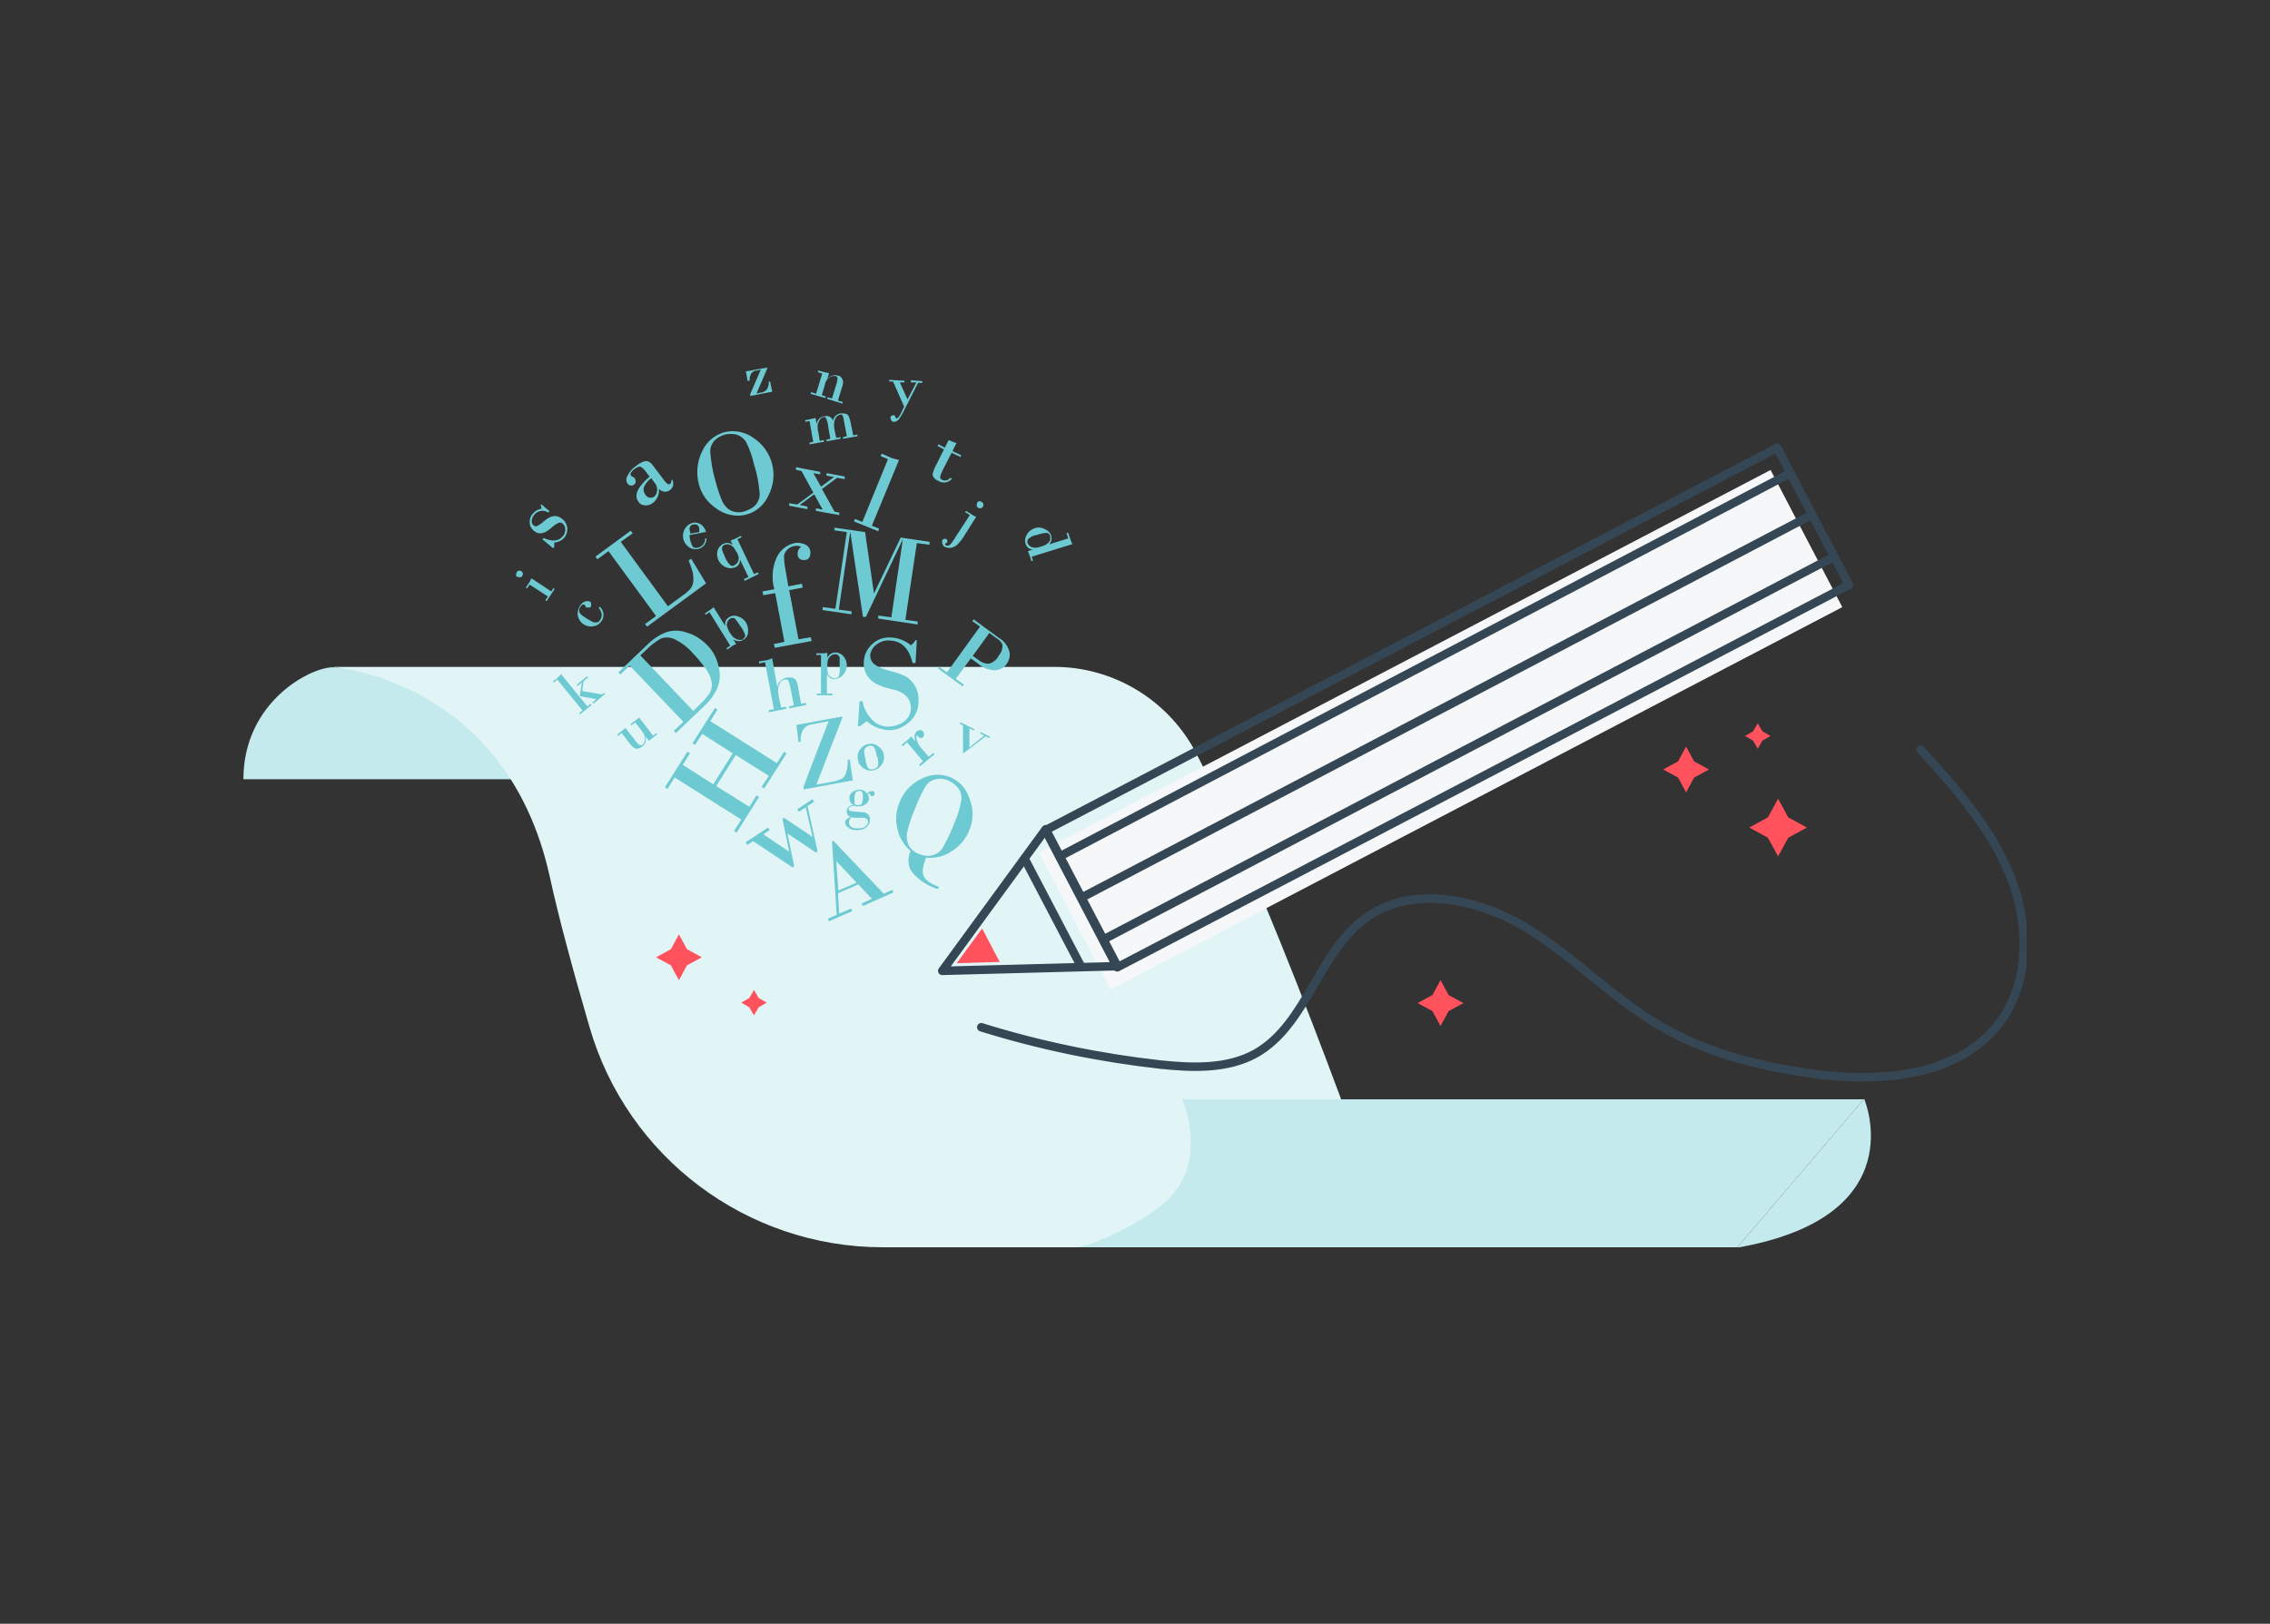 <?xml version="1.0" encoding="UTF-8"?>
<svg xmlns="http://www.w3.org/2000/svg" xmlns:xlink="http://www.w3.org/1999/xlink" id="Layer_1" viewBox="0 0 535.3 383">
  <rect x="0" y="0" width="535.3" height="383" fill="#333333" stroke="none"/>
  <defs>
    <clipPath id="clippath">
      <rect x="57.5" y="86.6" width="420.4" height="207.6" style="fill:none;"></rect>
    </clipPath>
  </defs>
  <g style="clip-path:url(#clippath);">
    <g id="Group_2110">
      <path id="Path_4802" d="m103.2,160.1s-19.3-2.5-24.5-2.7-21.3,8-21.3,26.4h88.9s-30.7-23.1-43.1-23.7" style="fill:#c5eaed;"></path>
      <path id="Path_4803" d="m78.8,157.4s40.5,2.9,50.8,49.2c2.2,10.1,5.7,22.9,9.4,35.6,8.9,30.8,37.1,52,69.2,52h120.6s-26.4-77-46.7-116.5c-6.5-12.5-19.4-20.4-33.5-20.4H78.8Z" style="fill:#e2f5f6;"></path>
      <path id="Path_4804" d="m439.6,259.2l-30,35.1h-156.1c2-.3,3.9-.9,5.6-1.7,2.4-.9,4.8-2,7.1-3.3,4-2.3,9.2-5.2,12.1-10,4.8-8,1.4-17.8.5-20h160.8Z" style="fill:#c5eaed;"></path>
      <path id="Path_4805" d="m439.6,259.2s12,27.8-30,35.1" style="fill:#c5eaed;"></path>
      <path id="Path_4806" d="m202.4,208.6l-4.8,2.1.3,4.8,2.8-1.2.3.6-5.5,2.4-.3-.6,2.1-.9-1.1-17.3.3-.2,11.9,12.5,2-.9.3.6-7.2,3.2-.3-.6,2.4-1.1-3.3-3.5Zm-4.8,1.5l4.4-1.9-4.8-5.1h0s.5,7,.5,7Z" style="fill:#6ecad2;"></path>
      <path id="Path_4807" d="m161,170.1l-12.5-13.1-2.2,2.1-.5-.5,6.7-6.4c1.3-1.3,2.7-2.3,4.4-3,1.6-.6,3.4-.6,5,0,1.9.5,3.5,1.6,4.9,3,1.4,1.4,2.3,3.2,2.7,5.2.4,1.7.3,3.4-.4,5-.7,1.6-1.8,3-3.1,4.2l-6.6,6.3-.5-.5,2.2-2.1Zm-10-15.5l12.5,13.1,1.8-1.8c.8-.7,1.5-1.6,2.1-2.5.4-.8.6-1.7.4-2.6-.2-1.1-.7-2.1-1.3-3-1-1.3-2-2.6-3.2-3.8-1.2-1.4-2.7-2.5-4.4-3.3-1-.4-2.2-.5-3.2,0-1,.6-2,1.3-2.8,2.1l-1.9,1.8Z" style="fill:#6ecad2;"></path>
      <path id="Path_4808" d="m174.8,193.3l-15.7-9.9-1.7,2.7-.6-.4,5.3-8.4.6.4-1.7,2.7,7.2,4.6,4.6-7.3-7.2-4.6-1.7,2.6-.6-.4,5.3-8.3.6.4-1.7,2.7,15.7,9.9,1.7-2.7.6.4-5.3,8.3-.6-.4,1.7-2.6-7.8-4.9-4.6,7.3,7.8,4.9,1.7-2.7.6.4-5.3,8.4-.6-.4,1.7-2.7Z" style="fill:#6ecad2;"></path>
      <path id="Path_4809" d="m146.3,127.7l11.2,15.3,3.7-2.7c.6-.4,1.1-.9,1.6-1.4.4-.5.6-1.1.7-1.7,0-.7,0-1.4-.1-2.1-.3-1-.6-1.9-1-2.9l.6-.4,3.5,5.8-13.9,10.2-.5-.6,2.6-1.9-11.2-15.3-2.6,1.9-.5-.6,8.3-6.1.5.6-2.8,2Z" style="fill:#6ecad2;"></path>
      <path id="Path_4810" d="m197,124.5l7,1,2.1,14.5h0s6.3-13.2,6.3-13.2l6.8,1v.7c-.1,0-3-.4-3-.4l-2.7,18.1,2.9.4v.7c-.1,0-9.3-1.4-9.3-1.4v-.7c.1,0,3.1.4,3.1.4l2.7-18.4h0s-8.7,18.3-8.7,18.3h-.7c0,0-3-20.1-3-20.1h0s-2.7,18.4-2.7,18.4l3,.4v.7c-.1,0-6.8-1-6.8-1v-.7c.1,0,3,.4,3,.4l2.7-18.1-2.9-.4v-.7Z" style="fill:#6ecad2;"></path>
      <path id="Path_4811" d="m175.9,121.4c-2.4.6-5,0-6.9-1.4-2.1-1.4-3.6-3.4-4.2-5.8-.7-2.6-.4-5.4.8-7.8,1-2.2,3-3.9,5.4-4.5,2.3-.5,4.8,0,6.7,1.4,4.5,3,6,8.8,3.5,13.6-1,2.2-2.9,3.9-5.3,4.5m-4.8-18.9c-1,.2-1.9.7-2.6,1.4-.7.8-1.1,1.8-1,2.9.2,2.1.5,4.2,1.1,6.2.4,1.6.9,3.2,1.5,4.7.4,1.1,1.1,2,2,2.6,1.1.6,2.4.7,3.5.3.9-.3,1.8-.7,2.5-1.4.8-.9,1.2-2.1,1-3.2-.2-2.2-.6-4.4-1.3-6.5-.4-1.8-1-3.6-1.9-5.3-.5-.8-1.3-1.4-2.2-1.7-.9-.2-1.9-.2-2.8,0" style="fill:#6ecad2;"></path>
      <path id="Path_4812" d="m229,155.2l-3.6,4.9,1.9,1.4-.3.4-5.8-4.2.3-.4,1.8,1.3,7.8-10.8-1.8-1.3.3-.4,6,4.4c1.2.7,2,1.8,2.4,3.1.3,1,0,2.1-.6,3-.6.9-1.6,1.4-2.7,1.5-1.5,0-3-.6-4.1-1.6l-1.7-1.2Zm4.3-5.9l-3.9,5.4,1.1.8c.5.4,1,.7,1.6.9.5.2,1.1.2,1.6,0,.8-.4,1.4-.9,1.8-1.7.5-.6.8-1.3.9-2,0-.5,0-.9-.4-1.3-.3-.4-.7-.7-1.2-1l-1.5-1.1Z" style="fill:#6ecad2;"></path>
      <path id="Path_4813" d="m221.5,209l-.3.7c-.5-.1-1-.3-1.4-.5-1.7-.7-3.2-1.8-4.4-3.1-1.3-1.4-1.5-3.3-.7-5.4-1.6-1.4-2.7-3.2-3.1-5.3-.5-2-.3-4.2.5-6.1.9-2.4,2.7-4.4,5-5.5,2.1-1.2,4.7-1.4,6.9-.5,2.2.9,3.9,2.7,4.6,5,1,2.4,1,5.1,0,7.5-.8,2.1-2.3,3.8-4.2,5-1.7,1.2-3.9,1.7-6,1.5-.8,1.9-1,3.4-.6,4.3.4,1,1.6,1.8,3.6,2.6m2.3-25.1c-1-.4-2-.5-3-.3-1.1.2-2,.9-2.5,1.8-1.1,1.8-1.9,3.8-2.7,5.8-.6,1.5-1.1,3-1.5,4.6-.3,1-.2,2.1.2,3.2.5,1.1,1.5,1.9,2.7,2.3,1,.4,2,.5,3.1.2,1.1-.3,2-1.1,2.5-2.1,1-1.8,1.9-3.7,2.6-5.6.8-1.7,1.3-3.6,1.6-5.4.1-1-.2-2-.8-2.8-.6-.7-1.3-1.2-2.1-1.6" style="fill:#6ecad2;"></path>
      <path id="Path_4814" d="m216.2,151l-.3,5.4h-.7c-.8-3.4-2.5-5.1-5.1-5.3-1.2-.2-2.5.2-3.5,1-.8.6-1.3,1.5-1.4,2.4,0,.8.3,1.6.9,2.1,1,.8,2.3,1.3,3.6,1.6,1.4.3,2.7.8,4,1.4.9.6,1.7,1.4,2.2,2.4.6,1.1.8,2.4.7,3.6,0,1.9-.9,3.7-2.4,4.9-1.4,1.2-3.2,1.9-5.1,1.7-1.7-.2-3.4-.9-4.7-2.1l-1.6,1.2h-.5s.4-5.9.4-5.9h.7c.3,1.7,1.1,3.2,2.3,4.4.9,1,2.2,1.5,3.5,1.6,1.3,0,2.6-.3,3.7-1,1.1-.7,1.8-1.8,1.9-3.1,0-1-.2-2.1-.9-2.9-1-1-2.2-1.6-3.5-1.8-1.3-.3-2.6-.7-3.8-1.3-.9-.5-1.7-1.2-2.2-2.1-.6-1-.8-2.1-.7-3.2.1-1.6.8-3,2-4.1,1.3-1.2,3-1.7,4.7-1.5,1.6.1,3.2.8,4.4,1.8.4-.3.8-.7,1.1-1.2h.6Z" style="fill:#6ecad2;"></path>
      <path id="Path_4815" d="m201,184.1l-11.5,2.1v-.6c-.1,0,5.9-15.5,5.9-15.5l-3.5.7c-1,0-1.9.5-2.5,1.3-.5.9-.7,1.9-.6,2.9h-.5c0,0-.5-4-.5-4l10.8-2v.4c0,0-6.1,15.7-6.1,15.7l3.7-.7c.8-.1,1.6-.4,2.3-.7.6-.4,1-1.1,1.1-1.8.3-.9.3-1.8.3-2.7h.5c0,0,.7,4.9.7,4.9Z" style="fill:#6ecad2;"></path>
      <path id="Path_4816" d="m153.1,112.3l-.7-.9c-.3-.5-.8-1-1.3-1.3-.3-.1-.7,0-1.3.4-1,.7-1.3,1.3-1,1.7.1.1.2.2.4.3.2,0,.4.2.5.4.2.2.2.5.2.8,0,.2-.2.5-.4.6-.2.2-.5.3-.8.2-.3,0-.5-.2-.7-.4-.4-.6-.4-1.3,0-1.9.4-.9,1.1-1.7,2-2.3.6-.5,1.3-.9,2-1.1.4-.1.9,0,1.2.2.4.3.7.7,1,1.1l2.5,3.3c.2.3.5.6.8.8.2,0,.3,0,.5,0,.2-.2.4-.6.3-.9l.2-.2c.5.8.3,1.9-.5,2.5,0,0,0,0,0,0-.8.6-1.9.5-2.6-.3,0,0,0,0,0,0,.1,1.3-.4,2.5-1.4,3.3-.5.4-1.2.7-1.9.6-.6,0-1.2-.3-1.5-.8-1.2-1.5-.3-3.5,2.6-6m1.1,1.4l-.7-1c-.8.5-1.4,1.3-1.8,2.2-.1.6,0,1.2.4,1.7.2.4.6.6,1,.7.3,0,.7,0,1-.2.4-.3.6-.7.7-1.1.1-.4.1-.8,0-1.2-.1-.4-.3-.8-.6-1.1" style="fill:#6ecad2;"></path>
      <path id="Path_4817" d="m168.2,143.1l2.8,4.5h0c-.1-.8.2-1.6.9-2,.6-.4,1.4-.5,2.1-.2.8.2,1.4.7,1.9,1.4.4.7.6,1.5.5,2.3,0,.7-.4,1.4-1.1,1.8-.7.5-1.7.4-2.4-.1h0s.7,1.1.7,1.1c-.4.2-.9.4-1.2.7l-.9.6-.2-.3.9-.6-4.9-7.9-.9.6-.2-.3.9-.6c.4-.3.8-.5,1.2-.9m6.9,7.5c.4-.2.6-.6.5-1-.3-.7-.6-1.4-1.1-2-.4-.6-.8-1.2-1.3-1.8-.3-.2-.8-.2-1.1,0-.3.2-.6.5-.7.9-.1.3-.2.7,0,1.1.2.6.4,1.1.8,1.6.3.6.9,1.1,1.5,1.3.5.2,1,.2,1.5,0" style="fill:#6ecad2;"></path>
      <path id="Path_4818" d="m141.2,143.4l.2-.3c.5.4.8,1,.9,1.6,0,.6,0,1.2-.4,1.7-.4.7-1.1,1.2-1.9,1.3-.8.2-1.6,0-2.3-.4-.7-.4-1.2-1.1-1.4-1.9-.2-.8,0-1.7.4-2.4.3-.5.7-.9,1.2-1.1.4-.2.9-.1,1.2,0,.2.1.3.3.3.5,0,.2,0,.4,0,.6-.1.2-.3.3-.5.3-.2,0-.4,0-.6,0-.1,0-.2-.2-.3-.4,0-.1,0-.2-.2-.3-.1,0-.3,0-.4,0-.2.1-.4.3-.5.5-.3.3-.4.8-.3,1.2.1.4.5.8,1.3,1.3.6.4,1.1.7,1.7,1,.3.2.7.3,1.1.2.4,0,.7-.3.9-.7.5-.8.4-1.8-.5-2.8" style="fill:#6ecad2;"></path>
      <path id="Path_4819" d="m252.7,128.4l-9.4,2.9.3,1h-.4c0,.1-.2-.7-.2-.7-.2-.5-.4-1.1-.6-1.6l1.2-.4h0c-.9,0-1.6-.6-1.8-1.5-.2-.7,0-1.5.4-2.1.4-.7,1.1-1.2,1.8-1.4.8-.3,1.6-.2,2.4.2.7.3,1.3.9,1.5,1.6.2.7,0,1.5-.5,2h0s4.5-1.4,4.5-1.4l-.4-1.3h.4c0-.1.4,1.2.4,1.2.2.5.3,1,.6,1.4m-5.2-1.8c-.2-.5-.5-.8-.9-.8-.8,0-1.7.3-2.4.5-.7.1-1.3.4-1.9.9-.2.3-.3.6-.2.9.1.4.4.7.7.9.3.2.7.3,1.1.3.6,0,1.2-.2,1.7-.4.6-.1,1.2-.5,1.6-1,.3-.4.4-.9.2-1.4" style="fill:#6ecad2;"></path>
      <path id="Path_4820" d="m166.3,125.5l-3.7.7c0,.9.3,1.8.7,2.7.3.3.7.4,1.2.3,1.1-.2,1.8-1.1,1.8-2.2h.3c0,.6-.2,1.2-.6,1.7-.4.4-.9.7-1.4.8-.8.1-1.6,0-2.2-.5-1.4-1-1.8-2.9-.8-4.4.4-.7,1.1-1.1,1.8-1.3.6-.1,1.3,0,1.9.4.6.4,1,1.1,1.2,1.8m-3.8.4l2.2-.4c0-.3,0-.5,0-.8-.1-.8-.6-1.1-1.3-1-.3,0-.6.2-.8.4-.2.2-.2.5-.2.8l.2.9Z" style="fill:#6ecad2;"></path>
      <path id="Path_4821" d="m185,151.5l-2.2-11.6-2.8.5-.2-.9,2.8-.5c-.7-2.5-.5-5.1.5-7.4.8-1.8,2.4-3.1,4.3-3.5.8-.2,1.7,0,2.4.3.7.3,1.2.9,1.3,1.7,0,.5,0,.9-.2,1.3-.2.4-.6.7-1.1.7-.4,0-.8,0-1.1-.2-.3-.2-.6-.6-.6-1-.1-.7.2-1.5.8-1.9-.5-.3-1.1-.3-1.6-.2-.6.1-1.2.4-1.7.9-.5.5-.8,1.2-.7,1.9,0,1.3.3,2.5.5,3.8l.5,2.9,3.2-.6.2.9-3.2.6,2.2,11.6,2.9-.5.2.9-8.7,1.6-.2-.9,2.5-.5Z" style="fill:#6ecad2;"></path>
      <path id="Path_4822" d="m204.6,187.2c.2.4.3.8.3,1.2,0,.6-.4,1.1-.9,1.4-.4.2-.9.4-1.3.4h-.4c-.2,0-.4,0-.7-.1s-.4,0-.4,0c-.2,0-.5,0-.7.2-.2,0-.4.3-.4.5,0,.1,0,.3.2.4.3.1.6.2.9.2l2.4.2c.5,0,.9.3,1.2.6.3.4.4.9.3,1.4,0,.7-.5,1.3-1,1.7-.7.4-1.6.6-2.4.5-.7,0-1.3-.3-1.8-.7-.4-.3-.6-.7-.6-1.2,0-.2.1-.5.3-.6.3-.3.7-.5,1.1-.6-.7-.1-1.1-.7-1-1.4,0-.8.7-1.4,1.5-1.4,0,0,0,0,.1,0h0c-.7-.3-1-1-1-1.8,0-.6.4-1.1.9-1.4.5-.3,1.1-.5,1.7-.4.7,0,1.2.4,1.6.9.3-.4.7-.6,1.2-.6.2,0,.3,0,.4.2.1.1.2.3.1.5,0,.1,0,.3-.2.4,0,0-.2.1-.4.1-.2,0-.3-.1-.4-.3,0-.2-.1-.3-.2-.3-.2,0-.3,0-.4.2m-3.6,5.3c-.5.2-.8.7-.8,1.2,0,.9.5,1.4,1.7,1.5.7,0,1.4,0,1.9-.3.5-.2.8-.7.9-1.2,0-.3,0-.5-.3-.7-.2-.2-.5-.3-.8-.3-.1,0-.4,0-.8,0-.4,0-.8,0-1,0h-.8Zm1.7-6.1c-.5,0-.8,0-.9.3-.2.4-.3.7-.3,1.1,0,.5,0,1,0,1.5,0,.2.4.4.8.4.5,0,.8,0,.9-.3.2-.5.3-1.1.3-1.7,0-.4,0-.8-.2-1.1-.2-.2-.5-.3-.8-.3" style="fill:#6ecad2;"></path>
      <path id="Path_4823" d="m182.5,167.3l-2.1-11.1-1.4.3v-.5c0,0,1.3-.2,1.3-.2.6,0,1.2-.3,1.8-.5l1.2,6.7h0c.2-1.1,1.1-1.9,2.2-2.2.4,0,.9,0,1.3,0,.4.1.8.4,1,.8.3.6.4,1.3.5,2l.6,3.4,1.2-.2v.5c0,0-4,.8-4,.8v-.5c0,0,1.1-.2,1.1-.2l-.7-3.6c-.1-.7-.3-1.4-.5-2-.1-.4-.4-.6-.9-.5-.5,0-1,.4-1.2.9-.3.5-.4,1-.4,1.5,0,.8.1,1.5.3,2.3l.4,1.9,1.2-.2v.5c0,0-4.1.8-4.1.8v-.5c0,0,1.2-.2,1.2-.2Z" style="fill:#6ecad2;"></path>
      <path id="Path_4824" d="m125.3,136.4l4.7,3.1.5-.8.3.2-1.9,2.9-.3-.2.6-.9-4.3-2.8-.6.9-.3-.2.6-.9c.3-.4.5-.8.7-1.3m-3.3-.3c-.2-.1-.3-.3-.3-.5,0-.4.2-.9.6-1,0,0,0,0,0,0,.2,0,.4,0,.6.1.2.1.3.3.4.5,0,.2,0,.4-.1.6-.2.4-.8.5-1.1.2,0,0,0,0,0,0" style="fill:#6ecad2;"></path>
      <path id="Path_4825" d="m230.2,121.9l-2.9,4.6c-.4.7-.9,1.3-1.5,1.9-.4.4-.9.7-1.5.8-.5.1-1,0-1.5-.2-.3-.2-.5-.4-.6-.8-.1-.3,0-.5,0-.8,0-.1.2-.2.4-.3.2,0,.4,0,.5,0,.1,0,.2.2.3.4,0,.1,0,.3,0,.4,0,0-.2.2-.3.2,0,0-.2.1-.2.2,0,.1,0,.2.1.3.3.2.7.1.9,0,.6-.6,1-1.2,1.4-1.9l3.4-5.2-1.1-.7.2-.3,1.1.7c.4.3.8.5,1.3.7m.2-3.3c.2-.4.7-.5,1.1-.2.2.1.3.3.4.5,0,.2,0,.4-.1.6-.1.2-.3.3-.5.4-.2,0-.4,0-.6-.1-.2-.1-.3-.3-.4-.5,0-.2,0-.4.1-.6" style="fill:#6ecad2;"></path>
      <path id="Path_4826" d="m137.3,167.5l-5.9-7.2-.8.7-.2-.3.8-.6c.4-.3.8-.7,1.1-1.1l6.2,7.6.8-.6.2.3-2.7,2.2-.2-.3.8-.7Zm3.2-2.6l-3.8-.7.5-3.2-1,.8-.2-.3,2.5-2,.2.3-1.1.9-.3,2.3,4.7.8.5-.4.2.3-2.8,2.3-.2-.3.8-.7Z" style="fill:#6ecad2;"></path>
      <path id="Path_4827" d="m203.4,123l6-14.7-1.7-.7.2-.6,1.6.7c.8.4,1.6.6,2.5.8l-6.4,15.5,1.7.7-.2.6-5.7-2.3.2-.6,1.7.7Z" style="fill:#6ecad2;"></path>
      <path id="Path_4828" d="m191.8,104.4l-.9-5.1-1,.2v-.4c0,0,.6-.1.6-.1.6-.1,1.2-.3,1.8-.4l.3,1.4h0c.1-1,.9-1.7,1.8-1.8.8-.3,1.8.2,2,1,0,0,0,.1,0,.2h0c.1-1,.9-1.8,1.9-1.9.4,0,.8,0,1.2.1.3.1.6.4.7.7.2.5.3.9.4,1.4l.6,3,1-.2v.4c0,0-3.4.6-3.4.6v-.4c0,0,.9-.2.9-.2l-.7-3.7c0-.4-.2-.8-.3-1.2-.1-.2-.4-.3-.6-.2-.5.1-.9.5-1.1.9-.4.9-.4,1.8-.2,2.7l.4,1.9,1-.2v.4c0,0-3.3.6-3.3.6v-.4c0,0,.9-.2.9-.2l-.5-2.9c0-.7-.3-1.3-.5-2-.1-.2-.4-.3-.6-.2-.4,0-.8.4-1,.8-.2.4-.4.8-.4,1.2,0,.6,0,1.1.2,1.7l.3,1.9,1-.2v.4c0,0-3.4.6-3.4.6v-.4c0,0,1-.2,1-.2Z" style="fill:#6ecad2;"></path>
      <path id="Path_4829" d="m192.4,93l1.5-4.9-1-.3v-.4c.1,0,.8.2.8.2.6.2,1.2.3,1.8.4l-.4,1.4h0c.6-.8,1.6-1.1,2.5-.8.4,0,.7.3.9.6.2.3.3.6.3.9,0,.5-.1,1-.3,1.4l-.9,3,1.1.3v.4c-.1,0-3.6-1.1-3.6-1.1v-.4c.1,0,1.1.3,1.1.3l1.1-3.6c.1-.4.2-.8.2-1.2,0-.2-.2-.4-.4-.5-.5-.1-1.1,0-1.5.3-.6.4-1,1.1-1.1,1.8l-.7,2.4.9.3v.4c-.1,0-3.5-1-3.5-1v-.4c.1,0,1.1.3,1.1.3Z" style="fill:#6ecad2;"></path>
      <path id="Path_4830" d="m202.3,179.1c-.2-.8,0-1.7.5-2.3.5-.7,1.2-1.2,2-1.3.8-.2,1.6,0,2.3.5.7.5,1.2,1.2,1.3,2,.2.8,0,1.7-.5,2.4-.5.7-1.2,1.2-2,1.3-.8.2-1.6,0-2.3-.5-.7-.5-1.2-1.2-1.3-2m4.4-.8c0-.6-.2-1.2-.4-1.8-.1-.3-.3-.5-.5-.6-.3-.1-.6-.2-.9,0-.3,0-.6.2-.8.4-.2.2-.3.5-.3.8,0,.6.1,1.2.3,1.8,0,.6.2,1.2.4,1.8.1.3.3.5.6.6.3.1.6.2.9,0,.3,0,.6-.2.8-.4.2-.2.3-.5.3-.8,0-.6-.1-1.2-.2-1.8" style="fill:#6ecad2;"></path>
      <path id="Path_4831" d="m195,159.1v4.5s1.3,0,1.3,0v.4h-3.7s0-.4,0-.4h1s0-9.1,0-9.1h-1.1s0-.4,0-.4h.9c.6,0,1.2,0,1.7-.1v1.2h0c.3-.8,1.1-1.3,1.9-1.3.7,0,1.4.3,1.9.9.5.6.8,1.3.8,2.1,0,.8-.3,1.6-.9,2.3-.5.6-1.2.9-2,1-.7,0-1.4-.4-1.8-1.1h0Zm3-2c0-.6,0-1.3,0-1.9,0-.3-.2-.5-.4-.7-.2-.1-.4-.2-.6-.2-.4,0-.9.2-1.2.5-.3.3-.5.6-.6,1-.1.5-.1.9-.1,1.4,0,.5,0,1,.1,1.5,0,.4.3.7.6.9.3.2.7.4,1.1.4.4,0,.7-.2.9-.5.2-.7.3-1.4.2-2.2" style="fill:#6ecad2;"></path>
      <path id="Path_4832" d="m174.5,132.1h0c0,.8-.4,1.4-1.1,1.7-.7.3-1.5.3-2.2,0-.8-.3-1.4-.9-1.8-1.7-.3-.7-.4-1.5-.2-2.2.2-.7.7-1.3,1.3-1.6.8-.4,1.7-.3,2.3.3h0s-.5-1.1-.5-1.1c.5-.2,1.1-.4,1.6-.7l.8-.4.2.3-1,.5,3.9,8.2.9-.4.2.4-3.3,1.6-.2-.4,1.1-.5-2-4.1Zm-.8-1.8c-.2-.4-.4-.8-.7-1.2-.3-.3-.6-.5-.9-.6-.4-.2-.9-.1-1.3,0-.2.1-.4.3-.5.5-.1.3,0,.6,0,.8.2.6.5,1.1.7,1.7.3.7.7,1.3,1.2,1.8.3.2.7.3,1,0,.4-.2.6-.4.8-.8.2-.3.2-.7.2-1-.1-.5-.3-.9-.5-1.4" style="fill:#6ecad2;"></path>
      <path id="Path_4833" d="m217.6,179.5l-3.7-4.4-1,.9-.3-.3,1.1-.9c.4-.3.8-.7,1.2-1.1l1,1.2h0c-.4-1.1-.3-1.9.3-2.4.2-.2.5-.3.8-.3.3,0,.5.2.7.4.2.2.2.4.2.7,0,.2-.1.5-.3.6-.2.3-.6.3-.9,0,0,0,0,0-.1-.1l-.2-.3c0,0-.1-.1-.2,0,0,0,0,0,0,0-.1.1-.2.5,0,1,.2.8.6,1.5,1.1,2l1.7,2,1.1-.9.3.3-3.4,2.8-.3-.3,1-.9Z" style="fill:#6ecad2;"></path>
      <path id="Path_4834" d="m127.7,119l1.9,1.6-.3.3c-1-.7-2.5-.5-3.3.5-.3.4-.6.9-.6,1.4,0,.4,0,.8.4,1.1.2.2.6.3.8.2.6-.3,1.2-.7,1.6-1.1,1.7-1.5,3.1-1.7,4.5-.5.6.5,1,1.3,1.1,2.1,0,.8-.2,1.6-.7,2.2-.6.7-1.5,1.1-2.4,1.2v1l-.3.3-2.5-2.1.3-.3c2,.9,3.5.8,4.5-.4.4-.4.6-1,.6-1.5,0-.5-.1-1-.5-1.4-.3-.3-.6-.4-1-.3-.7.3-1.4.8-1.9,1.3-1.6,1.4-3,1.6-4.1.5-.6-.5-.9-1.2-.9-1.9,0-.8.2-1.5.8-2.1.5-.6,1.2-1,2-1.1,0-.3-.1-.5-.2-.8l.2-.3Z" style="fill:#6ecad2;"></path>
      <path id="Path_4835" d="m225.6,104.4l-1,2,2.1,1-.2.4-2.1-1-2.2,4.3c-.2.4-.4.9-.5,1.4,0,.3.1.5.5.7.3.1.6.2.9.1.4,0,.7-.3,1-.6l.4.2c-.8,1-2.2,1.2-3.3.5-.5-.2-.8-.5-1.1-.9-.2-.3-.2-.7-.1-1,.1-.4.3-.9.5-1.3l2.1-4.2-1.5-.8.2-.4,1.5.8.9-1.8c.6.3,1.2.5,1.8.7" style="fill:#6ecad2;"></path>
      <path id="Path_4836" d="m150.6,169.1l3.4,4.4.8-.6.2.3-.8.6c-.4.3-.8.6-1.1,1l-.9-1.1h0c.3.9,0,1.9-.8,2.4-.4.3-.8.5-1.3.5-.4,0-1-.4-1.5-1.1l-2-2.6-.9.7-.2-.3,2-1.6,2.4,3.1c.3.4.5.7.9.9.2.1.5.1.7,0,.4-.3.6-.9.6-1.4,0-.8-.4-1.5-.9-2.1l-1.4-1.8-.9.7-.2-.3,2.1-1.6Z" style="fill:#6ecad2;"></path>
      <path id="Path_4837" d="m232.4,173.7l-5.1,3.9h-.2c0,0,0-6.5,0-6.5l-.8-.4.2-.3,3.3,1.6-.2.3-1-.5v4.5s3.5-2.8,3.5-2.8l-1-.5.2-.3,2.2,1.1-.2.3-.8-.4Z" style="fill:#6ecad2;"></path>
      <path id="Path_4838" d="m190.4,190l2.4,10.8-.4.3-6.7-4.5,1.6,7.8-.4.2-9.3-6.2-1.4.9-.4-.6,5.3-3.5.4.6-1.5,1,6.1,4.1-1.6-7.8.4-.2,6.7,4.5-1.6-7-1.6,1.1-.4-.6,3.6-2.4.4.6-1.4.9Z" style="fill:#6ecad2;"></path>
      <path id="Path_4839" d="m193.8,115.3l3,5.4,1.1.2v.6c-.1,0-5.5-1-5.5-1v-.6c.1,0,1.6.3,1.6.3l-2-3.6-3.4,2.5,1.8.4v.6c-.1,0-4.3-.8-4.3-.8v-.6c.1,0,1.9.3,1.9.3l3.8-2.8-2.8-5.1-1.3-.3v-.6c.1,0,5.7,1.1,5.7,1.1v.6c-.1,0-1.6-.3-1.6-.3l1.8,3.2,3.1-2.3-1.8-.3v-.6c.1,0,4.3.8,4.3.8v.6c-.1,0-1.8-.3-1.8-.3l-3.5,2.6Z" style="fill:#6ecad2;"></path>
      <path id="Path_4840" d="m212.1,90l1.9,4.2,2.1-4h-1.3c0,0,0-.5,0-.5l2.7.2v.4s-1,0-1,0l-3.4,6.7c-.3.7-.8,1.4-1.2,2-.3.3-.7.5-1.1.5-.2,0-.5-.1-.6-.3-.1-.2-.2-.4-.2-.6,0-.2,0-.4.2-.5.3-.2.7-.2.9,0,0,0,0,0,0,.2.1.2.2.4.3.4.1,0,.3-.1.5-.3.3-.4.6-.9.8-1.4l.5-1.1-2.6-5.9h-.9c0,0,0-.4,0-.4l3.6.2v.4s-1.2,0-1.2,0Z" style="fill:#6ecad2;"></path>
      <path id="Path_4841" d="m176.3,89.9l-.4-2.3,5-.9v.3c0,0-2.5,5.8-2.5,5.8l1-.2c.5,0,1-.3,1.4-.7.4-.6.5-1.2.5-1.9h.3c0,0,.5,2.4.5,2.4l-5.2,1v-.4c0,0,2.5-5.8,2.5-5.8l-1,.2c-.3,0-.6.1-.8.3-.3.2-.5.4-.6.7-.2.5-.3.9-.2,1.4h-.3Z" style="fill:#6ecad2;"></path>
      <rect id="Rectangle_397" x="242.3" y="153.6" width="194.7" height="36.5" transform="translate(-40.9 177.2) rotate(-27.6)" style="fill:#f6f7f8;"></rect>
      <rect id="Rectangle_398" x="243.9" y="148.3" width="194.7" height="36.5" transform="translate(-38.3 177.4) rotate(-27.6)" style="fill:none; stroke:#354754; stroke-linecap:round; stroke-linejoin:round; stroke-width:2px;"></rect>
      <path id="Path_4842" d="m235.8,227l-4.2-8-6,8.2,10.2-.3Z" style="fill:#ff525c;"></path>
      <path id="Path_4843" d="m263.5,227.9l-41.3,1.1,24.4-33.4,16.9,32.3Z" style="fill:none; stroke:#354754; stroke-linecap:round; stroke-linejoin:round; stroke-width:2px;"></path>
      <line id="Line_171" x1="255" y1="228.1" x2="241.6" y2="202.5" style="fill:none; stroke:#354754; stroke-linecap:round; stroke-linejoin:round; stroke-width:2px;"></line>
      <line id="Line_172" x1="432.7" y1="131.2" x2="260.2" y2="221.6" style="fill:none; stroke:#354754; stroke-miterlimit:10; stroke-width:2px;"></line>
      <line id="Line_173" x1="427.5" y1="121.3" x2="255.1" y2="211.7" style="fill:none; stroke:#354754; stroke-miterlimit:10; stroke-width:2px;"></line>
      <line id="Line_174" x1="422.4" y1="111.5" x2="249.9" y2="202" style="fill:none; stroke:#354754; stroke-miterlimit:10; stroke-width:2px;"></line>
      <path id="Path_4844" d="m177.8,239.5l-1.1-1.9-1.9-1.1,1.9-1.1,1.1-1.9,1.1,1.9,1.9,1.1-1.9,1.1-1.1,1.9Z" style="fill:#ff525c;"></path>
      <path id="Path_4845" d="m414.5,176.6l-1.1-1.9-1.9-1.1,1.9-1.1,1.1-1.9,1.1,1.9,1.9,1.1-1.9,1.1-1.1,1.9Z" style="fill:#ff525c;"></path>
      <path id="Path_4846" d="m339.7,242l-1.9-3.5-3.5-1.9,3.5-1.9,1.9-3.5,1.9,3.5,3.5,1.9-3.5,1.9-1.9,3.5Z" style="fill:#ff525c;"></path>
      <path id="Path_4847" d="m397.6,186.9l-1.9-3.5-3.5-1.9,3.5-1.9,1.9-3.5,1.9,3.5,3.5,1.9-3.5,1.9-1.9,3.5Z" style="fill:#ff525c;"></path>
      <path id="Path_4848" d="m160.1,231.2l-1.9-3.5-3.5-1.9,3.5-1.9,1.9-3.5,1.9,3.5,3.5,1.9-3.5,1.9-1.9,3.5Z" style="fill:#ff525c;"></path>
      <path id="Path_4849" d="m419.3,202l-2.4-4.4-4.4-2.4,4.4-2.4,2.4-4.4,2.4,4.4,4.4,2.4-4.4,2.4-2.4,4.4Z" style="fill:#ff525c;"></path>
      <path id="Path_4850" d="m231.4,242.3c13.8,4.3,27.9,7.2,42.2,8.8,7.6.8,15.8,1.1,22.5-2.6,12.2-6.9,14.8-24.2,26.3-32.2,10.7-7.5,25.8-4.4,37.1,2.3s20.4,16.6,31.7,23.2c10.6,6.3,22.8,9.5,35.1,11.3,16.1,2.4,35.2,1.2,45.1-11.7,7.4-9.7,7.2-23.6,2.6-34.9-4.6-11.3-12.9-20.7-21.1-29.7" style="fill:none; stroke:#354754; stroke-linecap:round; stroke-linejoin:round; stroke-width:2px;"></path>
    </g>
  </g>
</svg>
